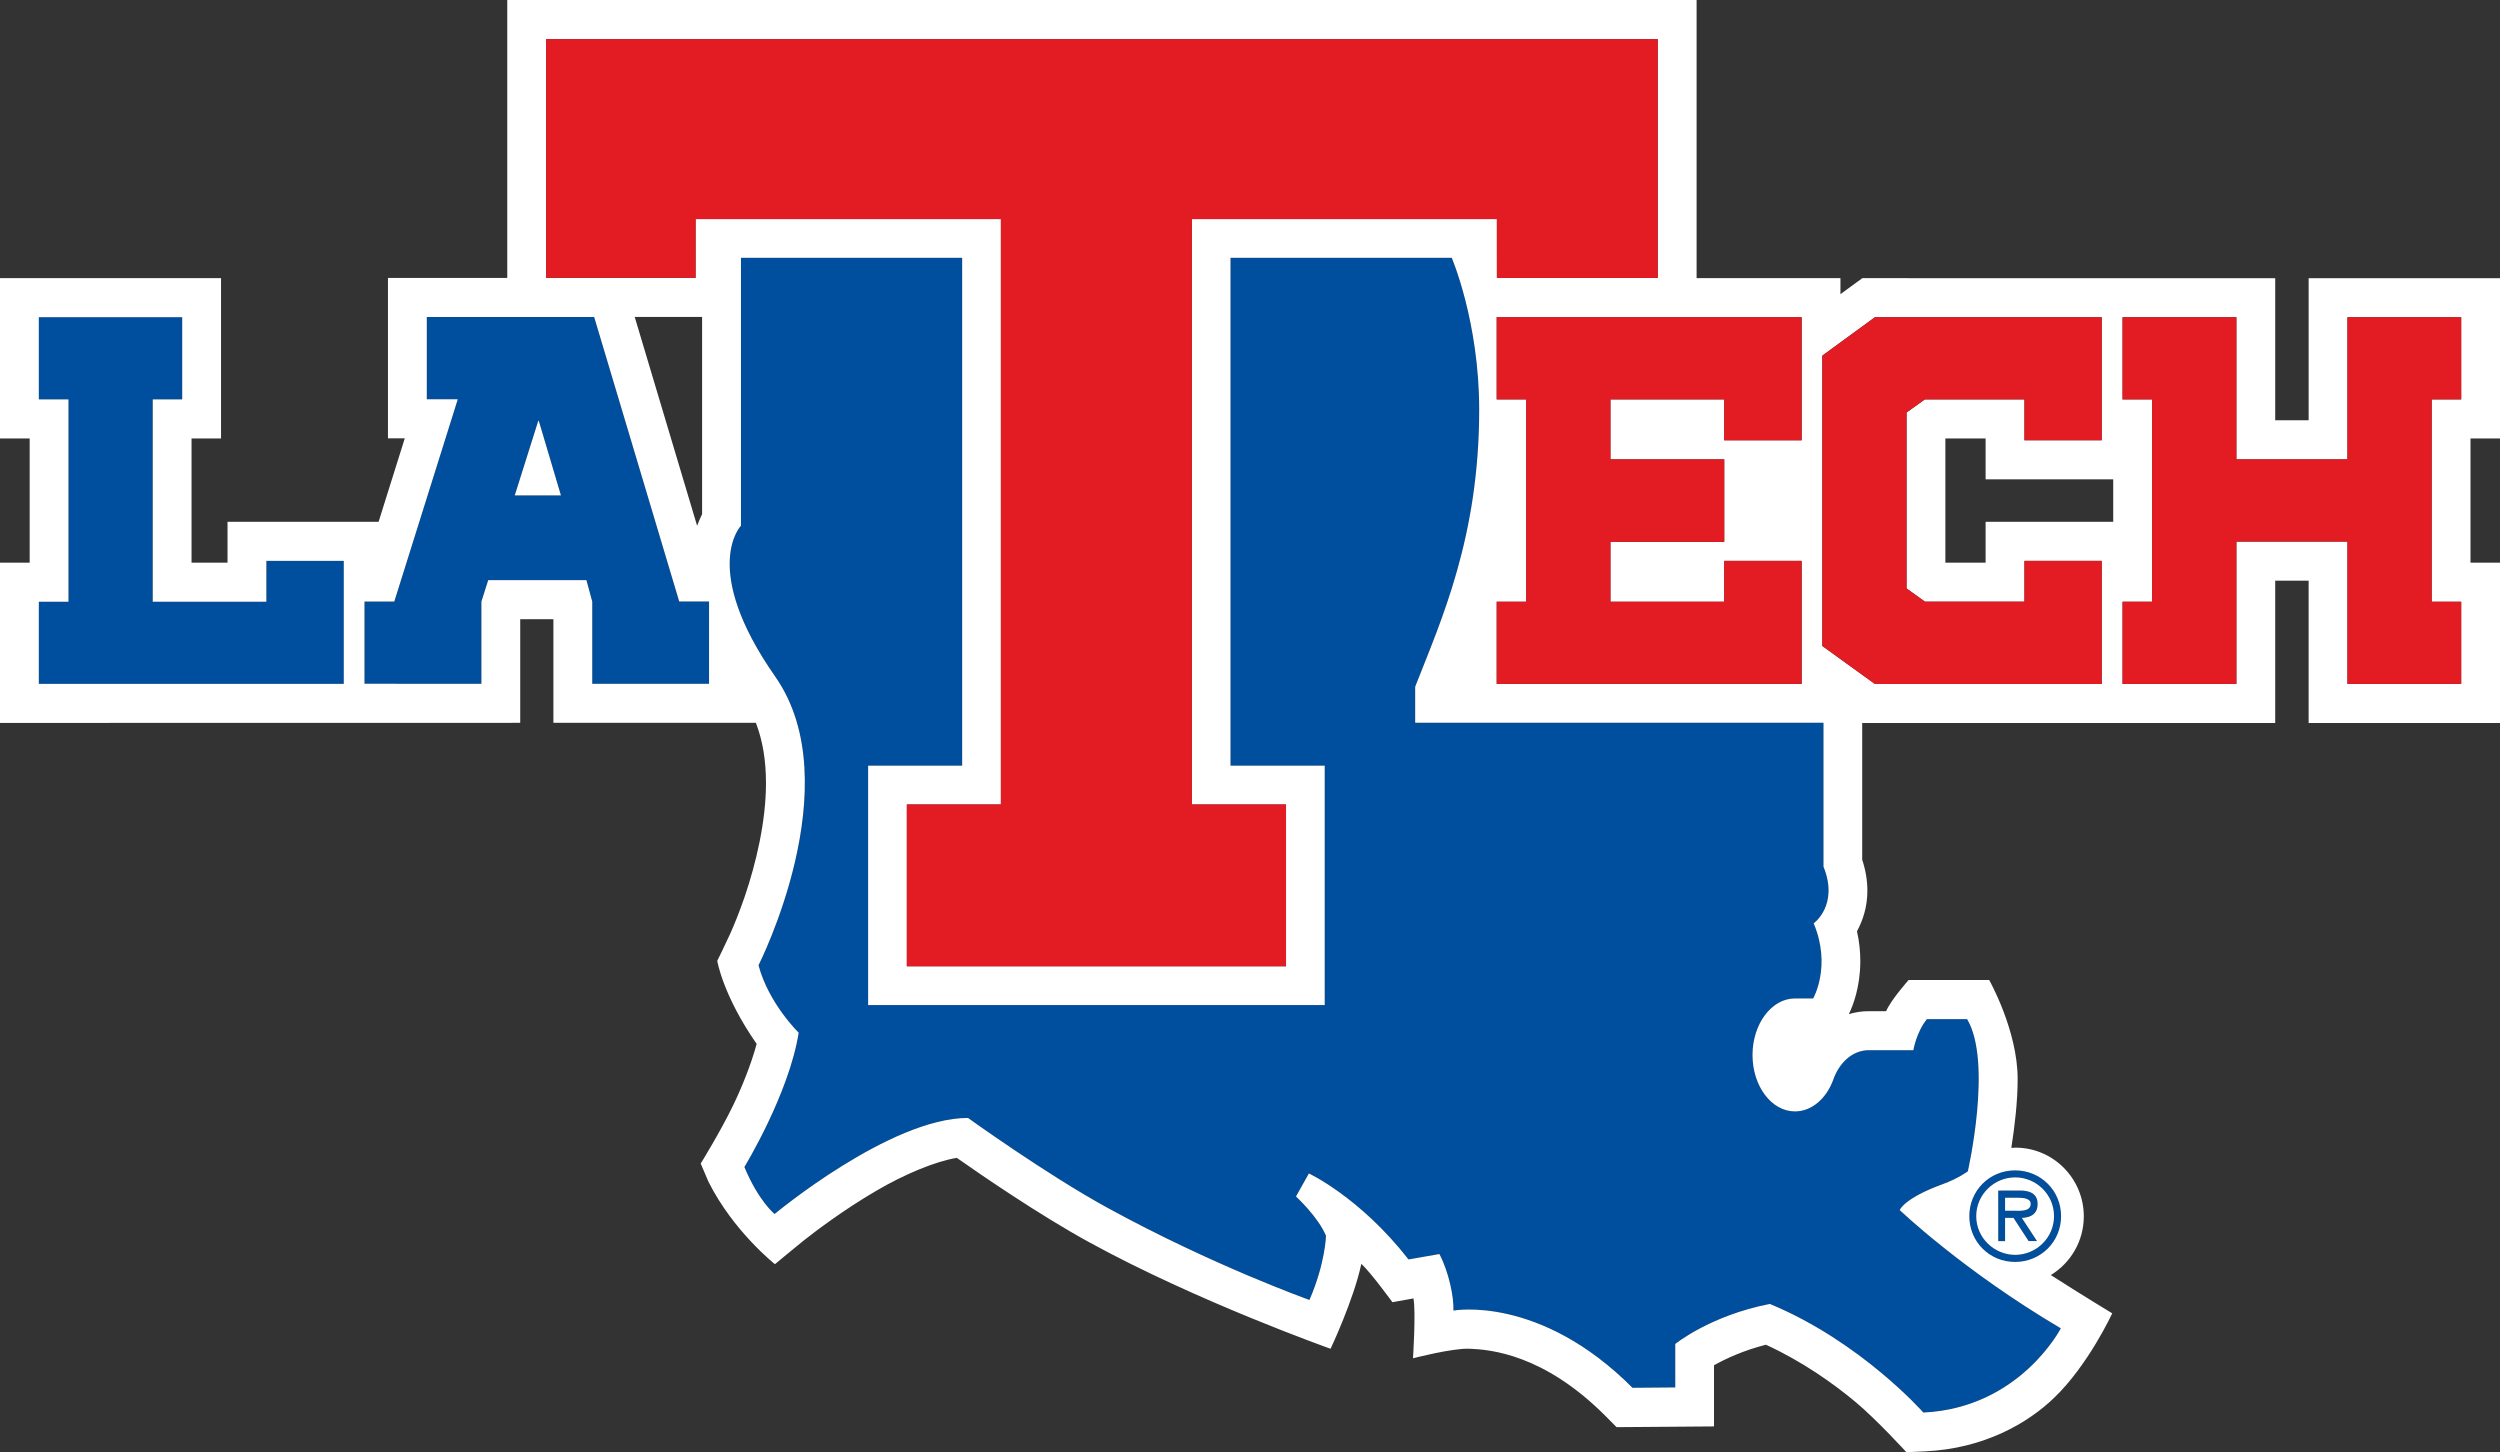 <?xml version="1.0" encoding="UTF-8" standalone="no"?>
<svg
   xmlns:dc="http://purl.org/dc/elements/1.1/"
   xmlns:cc="http://creativecommons.org/ns#"
   xmlns:rdf="http://www.w3.org/1999/02/22-rdf-syntax-ns#"
   xmlns:svg="http://www.w3.org/2000/svg"
   xmlns="http://www.w3.org/2000/svg"
   xmlns:sodipodi="http://sodipodi.sourceforge.net/DTD/sodipodi-0.dtd"
   xmlns:inkscape="http://www.inkscape.org/namespaces/inkscape"
   width="197.816"
   height="114.906"
   viewBox="0 0 197.816 114.906"
   version="1.1"
   id="svg23"
   sodipodi:docname="Louisiana-tech_bgd_logo_from_NCAA.svg"
   inkscape:version="1.0.1 (3bc2e813f5, 2020-09-07)">
  <rect x="0" y="0" width="197.816" height="114.906" fill="#333333" stroke="none"/>
  <defs
     id="defs27" />
  <sodipodi:namedview
     pagecolor="#ffffff"
     bordercolor="#666666"
     borderopacity="1"
     objecttolerance="10"
     gridtolerance="10"
     guidetolerance="10"
     inkscape:pageopacity="0"
     inkscape:pageshadow="2"
     inkscape:window-width="747"
     inkscape:window-height="480"
     id="namedview25"
     showgrid="false"
     inkscape:zoom="1.2704305"
     inkscape:cx="99.000329"
     inkscape:cy="56.361393"
     inkscape:window-x="0"
     inkscape:window-y="27"
     inkscape:window-maximized="0"
     inkscape:current-layer="svg23" />
  <!-- Generator: Sketch 54.1 (76490) - https://sketchapp.com -->
  <title
     id="title2">louisiana-tech</title>
  <desc
     id="desc4">Created with Sketch.</desc>
  <g
     id="louisiana-tech"
     stroke="none"
     stroke-width="1"
     fill="none"
     fill-rule="evenodd"
     transform="translate(-1,-43.639)">
    <g
       id="louisiana-tech_BGD">
      <g
         id="Group-28"
         transform="translate(1,42)">
        <path
           d="m 158.653,99.843 v -1.837 h 0.666 l 1.197,1.834 h 0.664 l -1.202,-1.834 c 0.709,-0.021 1.252,-0.315 1.25,-1.1 0,-0.869 -0.691,-1.067 -1.405,-1.067 l -1.714,0.003 0.002,4 z m 1.058,-3.432 c 0.429,0 0.97,0.07 0.97,0.483 0.002,0.637 -0.867,0.544 -1.362,0.544 h -0.666 l -0.002,-1.028 z"
           id="Fill-1"
           fill="#004f9e" />
        <path
           d="m 159.453,101.49 c 2.023,-0.002 3.635,-1.599 3.635,-3.622 -0.003,-2.034 -1.622,-3.625 -3.644,-3.623 -2.02,0.003 -3.62,1.596 -3.617,3.628 0,2.027 1.607,3.623 3.626,3.617 m -0.008,-6.689 c 1.663,-0.005 3.084,1.341 3.084,3.068 0.002,1.717 -1.413,3.06 -3.079,3.061 -1.646,0 -3.074,-1.336 -3.077,-3.056 -0.002,-1.722 1.424,-3.073 3.072,-3.073"
           id="Fill-3"
           fill="#004f9e" />
        <path
           d="m 145.058,87.074 c -0.543,1.49 -1.701,2.506 -3.031,2.506 -1.85,0 -3.358,-1.994 -3.358,-4.466 0,-2.455 1.508,-4.472 3.358,-4.472 h 1.442 c 0,0 1.467,-2.547 0.038,-5.944 0,0 2.015,-1.431 0.78,-4.482 v -11.389 h -32.309 v -2.85 c 2.064,-5.277 5.064,-11.824 5.064,-21.928 0,-6.943 -2.169,-12.007 -2.169,-12.007 H 97.364 V 62.224 H 104.821 V 81.165 H 68.693 V 62.224 h 7.439 V 22.041 H 58.63 v 21.193 c 0,0 -3.279,3.379 2.719,11.953 5.942,8.51 -1.331,22.826 -1.331,22.826 0.806,3.038 3.179,5.339 3.179,5.339 -0.771,4.851 -4.299,10.626 -4.299,10.626 1.122,2.697 2.391,3.72 2.391,3.72 0,0 9.133,-7.602 15.305,-7.602 0,0 6.197,4.462 11.027,7.104 8.342,4.574 15.991,7.299 15.991,7.299 1.263,-2.912 1.309,-5.079 1.309,-5.079 -0.627,-1.504 -2.375,-3.109 -2.375,-3.109 l 1.021,-1.821 c 0,0 4.044,1.88 7.884,6.804 l 2.444,-0.428 c 0.747,1.424 1.153,3.41 1.108,4.474 0,0 6.814,-1.273 14.17,6.109 l 3.385,-0.028 v -3.441 c 0,0 2.761,-2.247 7.481,-3.166 7.2,2.983 12.147,8.595 12.147,8.595 7.646,-0.362 10.879,-6.667 10.879,-6.667 -7.741,-4.564 -12.749,-9.359 -12.749,-9.359 0,0 0.334,-0.931 3.395,-2.045 1.256,-0.459 1.997,-1.018 1.997,-1.018 0,0 1.972,-8.64 -0.058,-12.043 h -3.181 c -0.847,1.046 -1.071,2.455 -1.071,2.455 h -3.506 c -1.426,0 -2.416,1.129 -2.835,2.34"
           id="Fill-5"
           fill="#004f9e" />
        <polygon
           id="Fill-7"
           fill="#004f9e"
           points="12.086,33.244 14.418,33.244 14.418,26.739 3.071,26.739 3.071,33.244 5.42,33.244 5.42,49.251 3.071,49.251 3.071,55.752 27.203,55.752 27.203,46.016 21.077,46.016 21.077,49.253 12.086,49.253 " />
        <path
           d="M 47.013,26.72 H 33.77 v 6.514 h 2.452 l -5.023,16.003 h -2.358 v 6.508 h 9.251 v -6.508 l 0.539,-1.696 h 7.769 l 0.462,1.701 v 6.503 h 9.241 v -6.516 h -2.362 z m -6.281,14.12 1.858,-5.891 h 0.044 l 1.752,5.891 z"
           id="Fill-9"
           fill="#004f9e" />
        <polygon
           id="Fill-11"
           fill="#ffffff"
           points="44.385,40.84 42.634,34.945 42.589,34.945 40.731,40.84 " />
        <path
           d="m 159.449,100.932 c 1.666,-0.003 3.08,-1.347 3.079,-3.063 0,-1.727 -1.421,-3.071 -3.084,-3.068 -1.648,0 -3.074,1.352 -3.072,3.074 0.003,1.719 1.431,3.056 3.077,3.056 z m 0.375,-5.092 c 0.714,0 1.405,0.198 1.405,1.067 0.002,0.783 -0.541,1.078 -1.25,1.1 l 1.202,1.834 h -0.664 l -1.197,-1.834 h -0.666 v 1.837 h -0.541 l -0.002,-3.999 z"
           id="Fill-13"
           fill="#ffffff" />
        <path
           d="m 159.319,97.44 c 0.497,0 1.363,0.093 1.362,-0.544 0,-0.413 -0.539,-0.483 -0.969,-0.483 h -1.059 v 1.028 z"
           id="Fill-15"
           fill="#ffffff" />
        <g
           id="Group-19"
           transform="translate(0,0.192)"
           fill="#ffffff">
          <path
             d="m 197.816,36.141 v -12.682 h -15.142 v 11.242 h -2.645 v -11.242 l -32.669,-0.002 -1.732,1.265 v -1.265 H 134.246 V 1.447 H 40.138 V 23.438 h -9.44 v 12.692 h 1.331 l -2.072,6.604 H 18.003 v 3.237 h -2.847 v -9.831 h 2.334 V 23.457 H -3.2892562e-4 v 12.682 H 2.348 v 9.828 H -3.2892562e-4 v 12.682 L 41.163,58.642 v -8.202 h 2.626 v 8.202 h 16.022 c 0.544,1.411 0.798,3.014 0.798,4.741 0.008,3.092 -0.811,6.429 -1.658,8.939 -0.431,1.259 -0.852,2.296 -1.174,3.01 -0.276,0.616 -1.023,2.144 -1.023,2.144 0,0 0.441,2.727 3.117,6.57 -0.433,1.611 -1.173,3.443 -1.885,4.913 -0.992,2.048 -2.541,4.554 -2.541,4.554 l 0.62,1.455 c 1.974,3.923 5.253,6.509 5.253,6.509 0,0 2.029,-1.686 2.275,-1.87 0.84,-0.667 3.131,-2.416 5.748,-3.941 2.176,-1.28 4.671,-2.33 6.368,-2.602 1.918,1.345 6.505,4.5 10.44,6.657 8.59,4.715 19.134,8.448 19.134,8.448 0,0 1.832,-3.872 2.434,-6.722 0.786,0.731 2.457,3.037 2.457,3.037 l 1.669,-0.298 c 0.201,1.088 -0.038,4.736 -0.038,4.736 0,0 3.094,-0.805 4.454,-0.757 1.686,0.067 5.88,0.429 10.748,5.293 l 0.906,0.914 7.71,-0.059 v -4.838 c 0.914,-0.513 2.309,-1.168 4.108,-1.626 2.849,1.306 5.334,3.06 7.129,4.564 1.686,1.416 3.985,3.94 3.985,3.94 l 1.474,-0.066 c 4.669,-0.215 8.152,-2.235 10.238,-4.259 2.687,-2.581 4.577,-6.663 4.577,-6.663 0,0 -2.238,-1.347 -4.86,-3.027 1.559,-0.955 2.61,-2.674 2.61,-4.643 0,-3.002 -2.421,-5.439 -5.406,-5.439 -0.112,0 -0.219,0.011 -0.329,0.018 0.263,-1.67 0.5,-3.663 0.5,-5.451 0,-3.846 -2.251,-7.83 -2.251,-7.83 h -6.378 c 0,0 -1.395,1.568 -1.779,2.466 h -1.35 c -0.561,-0.005 -1.09,0.08 -1.6,0.233 0.314,-0.637 0.901,-2.107 0.909,-4.174 0.003,-0.734 -0.074,-1.54 -0.263,-2.386 0.446,-0.816 0.827,-1.912 0.822,-3.215 0,-0.783 -0.135,-1.617 -0.41,-2.447 V 58.653 h 32.68 V 47.391 h 2.645 v 11.262 h 15.142 V 45.969 h -2.334 v -9.828 z m -55.258,-9.593 v 9.738 h -6.128 v -3.235 h -9.003 v 4.741 h 9.006 v 6.532 h -9.006 v 4.736 h 9.003 v -3.235 h 6.128 v 9.736 H 118.428 v -6.501 h 2.335 V 33.051 H 118.428 V 26.548 Z M 43.212,4.541 H 131.174 V 23.438 h -12.729 l -0.002,-4.659 H 94.311 v 46.322 h 7.447 V 77.902 H 71.755 V 65.1 h 7.442 V 18.779 H 55.039 v 4.656 H 43.212 Z M 55.555,26.525 v 15.611 c -0.138,0.265 -0.27,0.574 -0.395,0.914 L 50.222,26.525 Z M 27.202,55.561 H 3.072 V 49.06 H 5.419 V 33.051 H 3.072 V 26.548 H 14.418 v 6.503 h -2.332 v 16.011 h 8.99 v -3.237 h 6.126 z m 28.903,-0.01 h -9.243 v -6.501 l -0.462,-1.701 h -7.768 l -0.539,1.696 v 6.506 H 28.84 V 49.045 h 2.358 L 36.221,33.041 H 33.77 V 26.528 H 47.013 l 6.73,22.509 h 2.362 z M 159.443,94.054 c 2.021,-0.002 3.641,1.588 3.643,3.623 0,2.022 -1.61,3.62 -3.635,3.622 -2.02,0.005 -3.626,-1.59 -3.626,-3.617 -0.003,-2.032 1.599,-3.625 3.618,-3.628 z m -11.55,-9.511 h 3.506 c 0,0 0.224,-1.409 1.072,-2.457 h 3.179 c 2.031,3.405 0.058,12.043 0.058,12.043 0,0 -0.74,0.562 -1.995,1.019 -3.062,1.116 -3.396,2.045 -3.396,2.045 0,0 5.008,4.795 12.749,9.359 0,0 -3.233,6.304 -10.879,6.665 0,0 -4.945,-5.613 -12.146,-8.594 -4.72,0.919 -7.483,3.166 -7.483,3.166 v 3.441 l -3.385,0.028 c -7.356,-7.383 -14.17,-6.109 -14.17,-6.109 0.044,-1.064 -0.36,-3.05 -1.108,-4.474 l -2.444,0.428 c -3.839,-4.925 -7.884,-6.804 -7.884,-6.804 l -1.021,1.821 c 0,0 1.748,1.603 2.375,3.109 0,0 -0.046,2.166 -1.309,5.079 0,0 -7.649,-2.725 -15.991,-7.297 -4.83,-2.643 -11.027,-7.106 -11.027,-7.106 -6.172,0 -15.303,7.602 -15.303,7.602 0,0 -1.271,-1.023 -2.391,-3.72 0,0 3.528,-5.775 4.297,-10.627 0,0 -2.372,-2.299 -3.179,-5.336 0,0 7.273,-14.318 1.331,-22.828 -5.996,-8.576 -2.719,-11.953 -2.719,-11.953 V 21.848 H 76.133 V 62.032 H 68.692 V 80.972 H 104.82 V 62.032 H 97.365 V 21.848 h 17.507 c 0,0 2.171,5.065 2.171,12.007 0,10.105 -3.001,16.655 -5.065,21.93 v 2.848 h 32.309 v 11.391 c 1.235,3.051 -0.778,4.482 -0.778,4.482 1.428,3.396 -0.04,5.944 -0.04,5.944 h -1.442 c -1.849,0 -3.358,2.019 -3.358,4.474 0,2.47 1.51,4.464 3.358,4.464 1.331,0 2.488,-1.018 3.031,-2.506 0.419,-1.211 1.411,-2.34 2.835,-2.34 z m 18.41,-28.973 h -17.945 l -4.166,-3.01 V 29.589 l 4.166,-3.042 h 17.945 v 9.738 h -6.116 v -3.235 h -7.883 l -1.446,1.037 v 13.92 l 1.455,1.047 h 7.873 v -3.23 h 6.116 z m 0.909,-12.835 h -10.098 v 3.232 h -3.184 v -9.824 h 3.184 v 0.144 3.089 h 10.098 z m 27.534,-9.683 h -2.335 v 16.009 h 2.335 v 6.504 h -9.001 V 44.301 l -8.789,0.002 v 11.262 h -9.006 v -6.504 h 2.334 V 33.052 l -2.334,-0.002 v -6.503 h 9.006 v 11.244 h 8.789 v -11.244 h 9.001 z"
             id="Fill-17" />
        </g>
        <polygon
           id="Fill-20"
           fill="#e31b23"
           points="79.197,65.292 71.755,65.292 71.755,78.094 101.758,78.094 101.758,65.292 94.311,65.292 94.311,18.971 118.443,18.971 118.444,23.63 131.174,23.63 131.174,4.733 43.212,4.733 43.212,23.626 55.041,23.626 55.039,18.971 79.197,18.971 " />
        <polygon
           id="Fill-22"
           fill="#e31b23"
           points="150.857,48.199 150.857,34.279 152.305,33.242 160.187,33.242 160.187,36.475 166.304,36.475 166.304,26.741 148.358,26.741 144.193,29.781 144.193,52.75 148.358,55.762 166.304,55.762 166.304,46.016 160.187,46.016 160.187,49.246 152.313,49.246 " />
        <polygon
           id="Fill-24"
           fill="#e31b23"
           points="120.764,49.254 118.429,49.254 118.429,55.753 142.559,55.753 142.559,46.017 136.431,46.017 136.431,49.254 127.428,49.254 127.428,44.514 136.434,44.514 136.434,37.985 127.428,37.985 127.428,33.243 136.431,33.241 136.431,36.479 142.559,36.479 142.559,26.739 118.429,26.739 118.429,33.243 120.764,33.243 " />
        <polygon
           id="Fill-26"
           fill="#e31b23"
           points="176.958,26.741 167.95,26.741 167.95,33.242 170.286,33.244 170.286,49.251 167.95,49.251 167.95,55.755 176.958,55.755 176.958,44.495 185.747,44.494 185.747,55.755 194.746,55.755 194.746,49.251 192.412,49.251 192.412,33.242 194.746,33.242 194.746,26.741 185.747,26.741 185.747,37.983 176.958,37.983 " />
      </g>
    </g>
  </g>
</svg>
